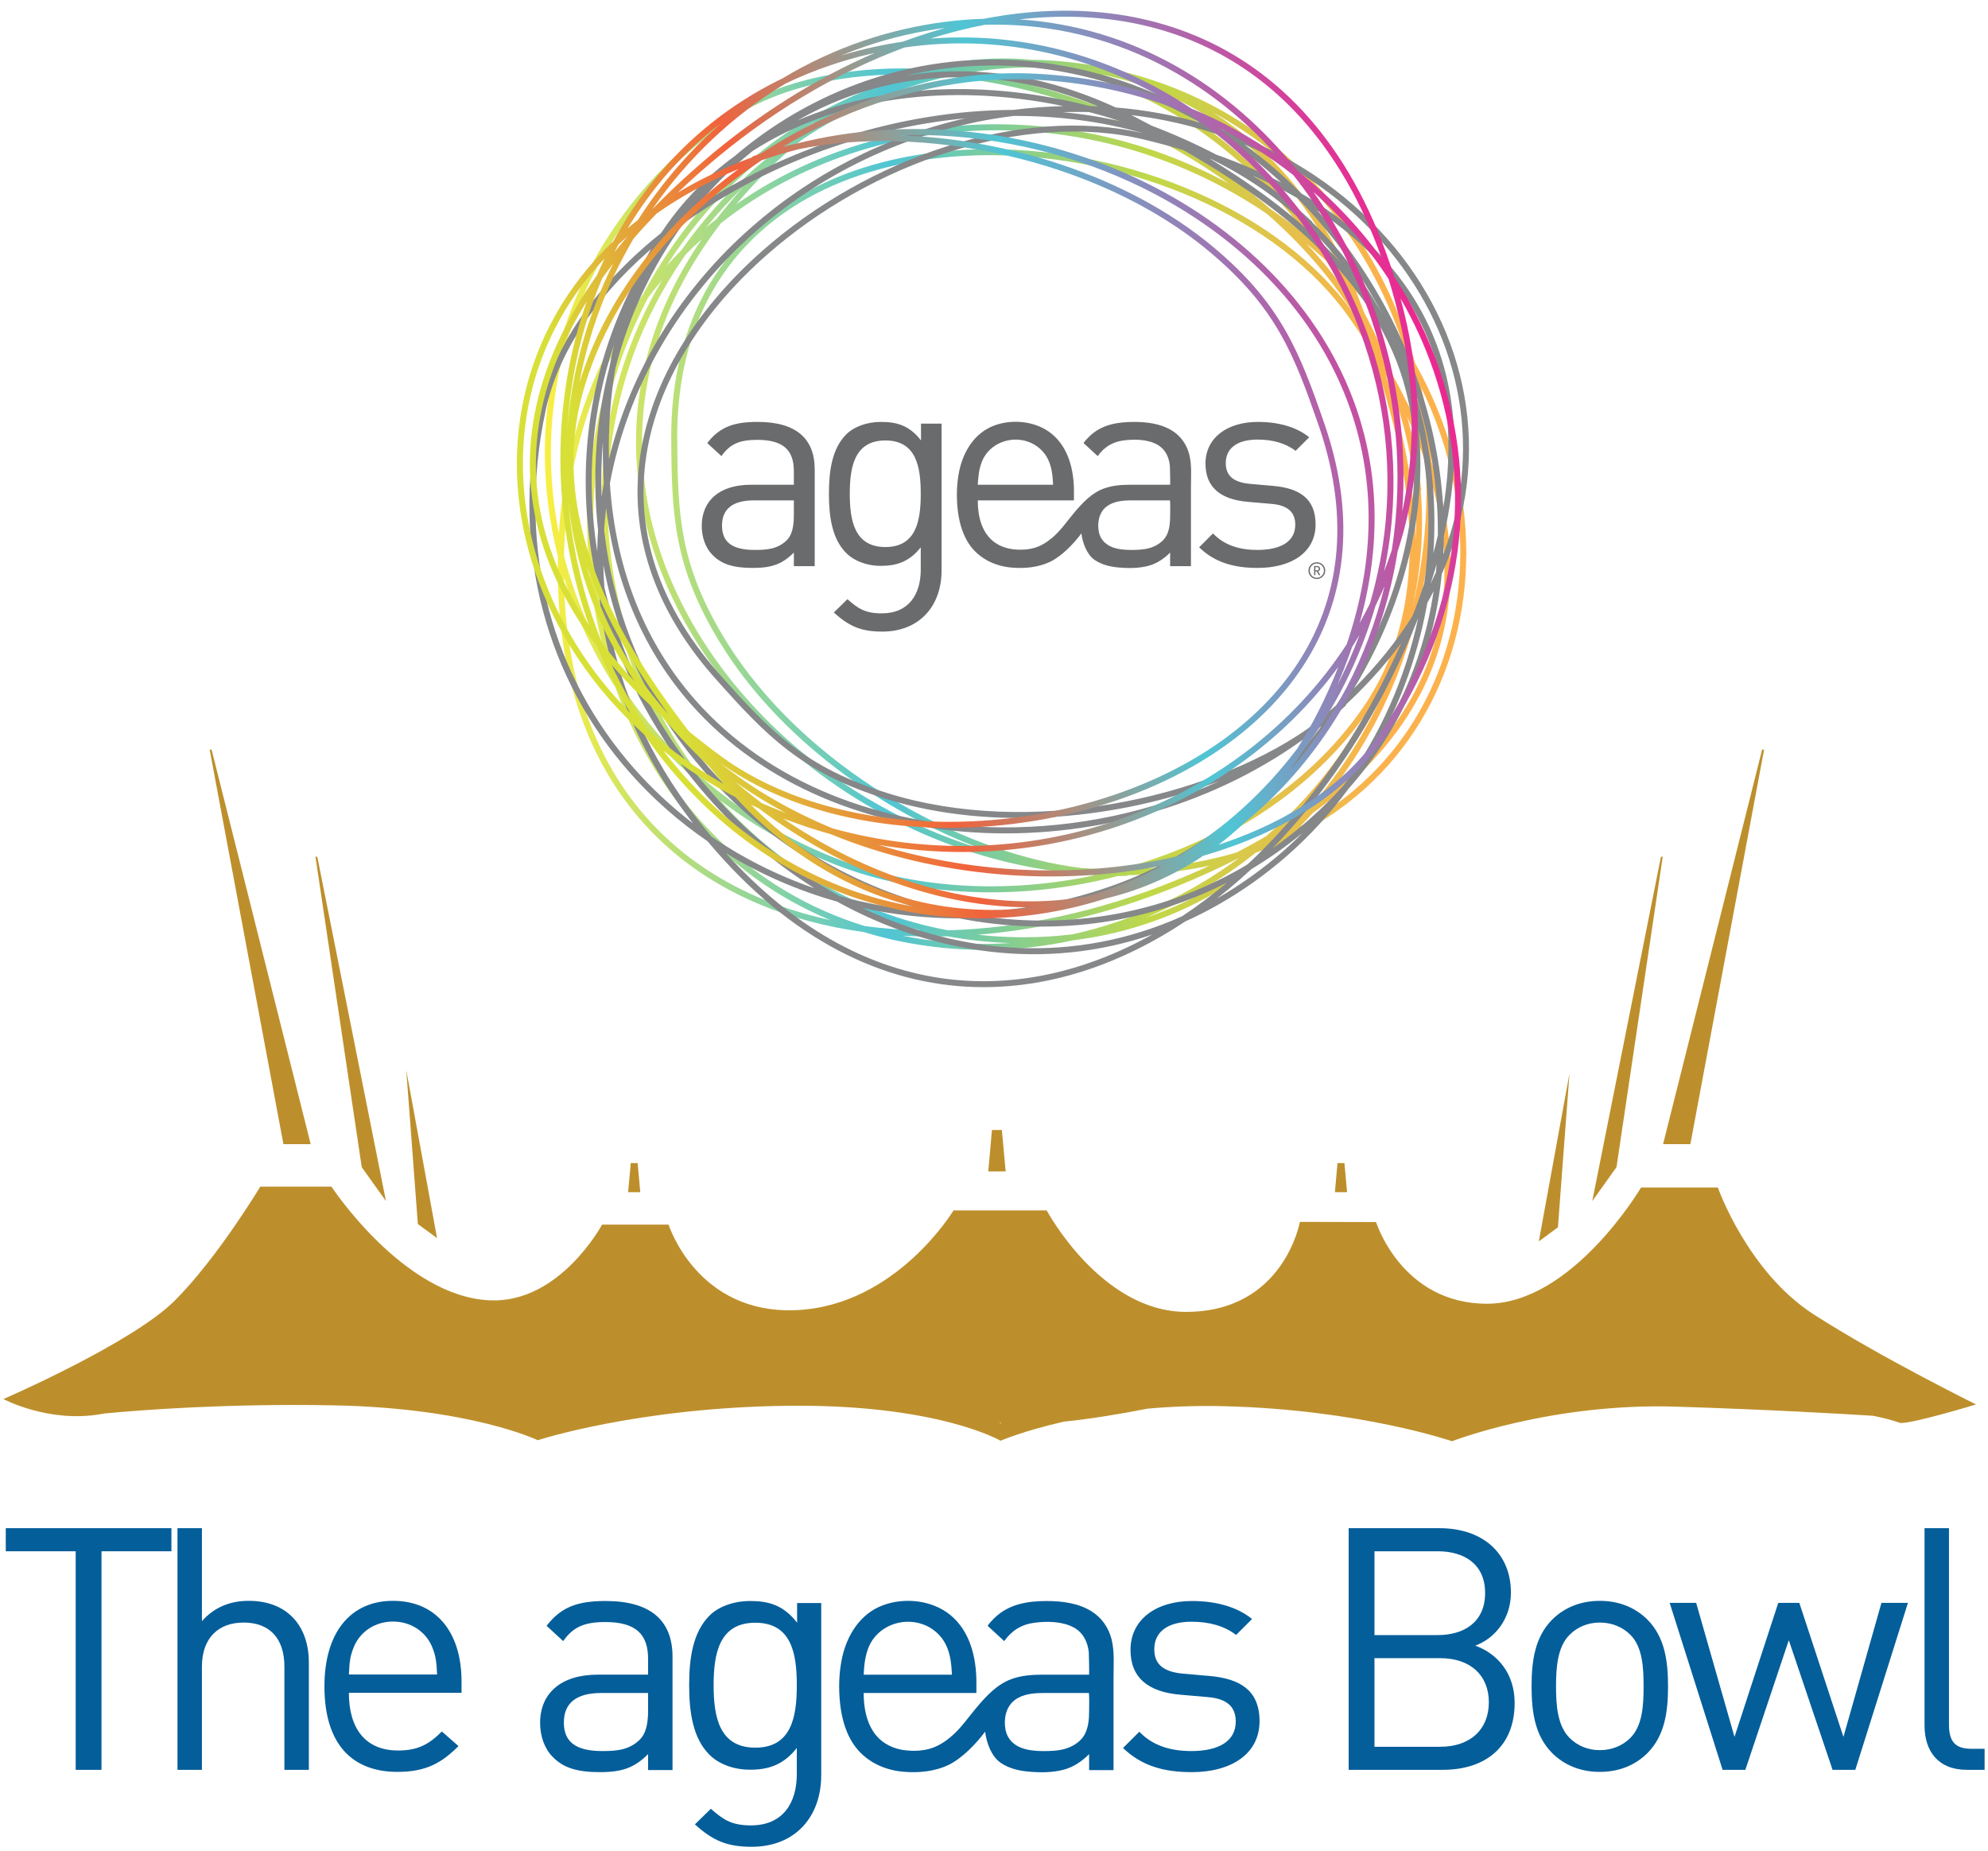 <svg height="305.129" viewBox="0 0 116.325 108.249" width="327.731" xmlns="http://www.w3.org/2000/svg" xmlns:xlink="http://www.w3.org/1999/xlink"><clipPath id="a"><path d="m471.357 69.345h92.74v85.959h-92.74z"/></clipPath><linearGradient id="b" gradientTransform="matrix(43.132 0 0 -43.132 496.702 132.201)" gradientUnits="userSpaceOnUse" spreadMethod="pad" x1="0" x2="1" y1="0" y2="0"><stop offset="0" stop-color="#f8ee40"/><stop offset=".373" stop-color="#50c5d4"/><stop offset=".657" stop-color="#c0d848"/><stop offset=".911" stop-color="#fcb24c"/><stop offset="1" stop-color="#fcb24c"/></linearGradient><clipPath id="c"><path d="m471.357 69.345h92.74v85.959h-92.74z"/></clipPath><linearGradient id="d" gradientTransform="matrix(-40.848 -13.85 -13.85 40.848 537.817 140.749)" gradientUnits="userSpaceOnUse" spreadMethod="pad" x1="0" x2="1" y1="0" y2="0"><stop offset="0" stop-color="#ed2790"/><stop offset=".373" stop-color="#50c5d4"/><stop offset=".657" stop-color="#f1623b"/><stop offset=".911" stop-color="#d8e037"/><stop offset="1" stop-color="#d8e037"/></linearGradient><clipPath id="e"><path d="m471.357 69.345h92.74v85.959h-92.74z"/></clipPath><g transform="matrix(1.25 0 0 -1.25 -588.996 194.73)"><g fill="#bd8f2c"><path d="m0 0-4.641 18.477-.088-.01 3.452-18.467z" transform="translate(485.741 102.239)"/><path d="m0 0 4.637 18.477.09-.01-3.45-18.467z" transform="translate(549.047 102.239)"/><path d="m0 0 1.433 7.843.003.019-.541-7.202z" transform="translate(543.23 97.688)"/><path d="m0 0-3.212 16.109-.089.022 2.167-14.543z" transform="translate(489.264 99.575)"/><path d="m0 0 3.213 16.109.087.022-2.166-14.543z" transform="translate(545.732 99.575)"/><path d="m0 0-1.437 7.846-.003.017.542-7.206z" transform="translate(491.655 97.842)"/><path d="m0 0-.172-1.939h.814l-.178 1.939z" transform="translate(517.631 102.902)"/><path d="m0 0-.125-1.361h.57l-.123 1.361z" transform="translate(500.724 101.353)"/><path d="m0 0-.121-1.361h.569l-.123 1.361z" transform="translate(533.806 101.353)"/></g><g clip-path="url(#a)"><path d="m0 0c.035-.004.068-.007.101-.011h.007c-.029-.014-.046-.022-.046-.022s-.021.012-.062.033m38.134 5.066c-3.11 1.999-4.495 5.946-4.495 5.946h-3.595s-3.209-5.441-7.21-5.441-5.195 3.823-5.195 3.823l-3.566.009s-.746-4.213-5.328-4.213c-3.982 0-6.523 4.749-6.523 4.749h-4.364s-2.669-4.444-7.337-4.667c-4.666-.219-5.999 4.002-5.999 4.002h-3.114s-1.986-3.703-5.27-3.543c-4.027.187-7.397 5.321-7.397 5.321h-3.333s-2.002-3.335-4.001-5.334c-2-2.001-8.022-4.609-8.022-4.609s2.133-1.144 4.595-.699c.051.009.101.018.153.025 1.617.154 5.677.472 10.659.38 6.484-.118 9.606-1.634 9.606-1.634s4.675 1.533 11.705 1.612c7.024.083 9.959-1.636 9.959-1.636s1.071.463 2.964.894c1.294.132 2.682.366 3.911.608 1.097.097 2.303.148 3.604.115 6.37-.163 10.656-1.64 10.656-1.64.003 0 4.623 1.802 10.481 1.619 4.315-.136 7.728-.333 9.226-.428.489-.096.919-.21 1.274-.336.581-.037 3.547.868 3.547.868s-4.476 2.206-7.591 4.209" fill="#bd8f2c" transform="translate(517.972 89.198)"/></g><path d="m514.479 152.578c-.348.016-.69.024-1.031.025-3.359-.001-6.429-.796-8.688-2.479-5.54-4.128-8.059-9.842-8.057-15.516 0-1.631.208-3.261.611-4.849-.005-.212-.007-.423-.007-.631-.001-5.913 1.999-10.217 5.198-13.031 2.462-2.168 5.628-3.451 9.123-3.926 1.135-.349 2.341-.596 3.617-.73.682-.072 1.359-.106 2.031-.106 1.423 0 2.818.156 4.17.452 3.912.485 7.276 2.196 9.941 4.671 5.566 2.567 8.454 7.828 8.447 13.475 0 2.961-.789 6.028-2.395 8.872-.182.654-.397 1.3-.645 1.938-3.128 8.058-10.149 12.156-17.349 12.265-.43.04-.862.059-1.297.06-1.218 0-2.445-.158-3.669-.49m16.191-6.558c-4.043 3.528-9.262 5.724-14.192 6.377.99.166 1.983.253 2.97.253.265-.001.53-.007.793-.02 4.664-.7 9.055-3.698 12.31-8.025-.611.509-1.24.981-1.881 1.415m-33.687-11.412c.001 5.591 2.474 11.213 7.944 15.29 2.193 1.637 5.204 2.424 8.518 2.424h.001.002c.062 0 .123-.001.186-.001-.497-.168-.991-.364-1.485-.591-3.913-1.479-7.48-4.239-10.025-8.281-.297-.47-.575-.95-.832-1.438-2.201-2.946-3.637-6.658-3.924-11.055-.003-.043-.006-.086-.008-.128-.249 1.246-.377 2.512-.377 3.78m36.498 9.179c-2.796 4.101-6.575 7.183-10.721 8.531 4.478-.914 8.531-3.746 11.005-8.799-.094.089-.188.18-.284.268m-24.772 5.456c2.127 1.444 4.466 2.449 6.855 2.976 4.445-.423 9.208-2.151 13.16-5.012-3.456 1.88-7.209 2.781-10.878 2.781-4.401.002-8.685-1.296-12.191-3.753.991 1.171 2.013 2.17 3.054 3.008m25.636-6.304c-1.525 3.445-3.754 5.951-6.36 7.592 3.665-1.971 6.75-5.266 8.546-9.89.108-.277.21-.556.305-.837-.704 1.092-1.534 2.144-2.491 3.135m-24.964 7.17c-.281-.202-.561-.416-.84-.638-2.062-1.401-3.926-3.208-5.452-5.386-.237-.238-.47-.482-.696-.733 1.87 2.948 4.289 5.2 6.988 6.757m-1.299-28.953c-4.132 3.687-6.832 8.69-6.832 13.957 0 3.391 1.115 6.894 3.695 10.245 3.604 2.841 8.18 4.347 12.901 4.349 4.308 0 8.732-1.256 12.644-3.903 1.543-1.347 2.913-2.889 4.024-4.613-3.443 4.786-10.423 7.628-16.982 7.63-3.865 0-7.589-.989-10.356-3.176-2.767-2.185-4.562-5.573-4.559-10.312 0-.046 0-.093.001-.139.023-3.484.112-5.926 2.279-9.468 2.748-4.489 7.595-7.938 12.288-9.679-3.381 1.016-6.521 2.804-9.103 5.109m13.738-5.987c-5.691.678-13.077 4.792-16.683 10.703-2.133 3.497-2.212 5.836-2.239 9.325 0 .045-.001.09-.001.136.002 4.67 1.754 7.956 4.454 10.092 2.7 2.136 6.363 3.115 10.181 3.115 6.535.004 13.509-2.875 16.84-7.632.372-.531.72-1.057 1.044-1.578.997-2.931 1.769-6.062 1.768-9.084 0-2.675-.601-5.258-2.176-7.556-2.576-3.76-6.796-6.361-11.398-7.585-.049 0-.099 0-.148 0-.549 0-1.096.022-1.642.064m-15.845 31.86c-.327-.362-.65-.743-.97-1.141-.089-.111-.176-.222-.263-.334-.17-.134-.338-.271-.503-.411.546.67 1.126 1.3 1.736 1.886m4.611-31.508c-2.518.949-4.73 2.299-6.599 3.934-2.779 3.626-4.349 8.193-4.349 12.847 0 3.363.82 6.77 2.594 9.901.335.59.693 1.158 1.074 1.703.243.242.491.476.746.702-2.14-3.115-3.083-6.353-3.082-9.495.008-10.223 9.942-19.374 20.854-20.224.211-.026.421-.045.627-.061-1.609-.343-3.251-.518-4.875-.518-2.432 0-4.821.394-6.99 1.211m21.757 28.891c.236-.196.468-.398.699-.604.077-.069.151-.137.227-.208.296-.435.582-.883.856-1.342-.547.756-1.144 1.475-1.782 2.154m-32.087-20.657c-.852 2.386-1.289 4.959-1.291 7.56 0 3.608.84 7.266 2.566 10.548.214.285.437.565.665.836-.07-.118-.139-.238-.207-.358-1.801-3.175-2.632-6.63-2.632-10.039-.001-4.235 1.283-8.399 3.586-11.868-1.019 1.025-1.917 2.14-2.687 3.321m36.168 14.419c-.404 1.042-.866 2.051-1.378 3.018-.109.29-.22.577-.331.86-.017.045-.035.09-.053.135.991-1.104 1.829-2.276 2.516-3.489.322-1.154.544-2.33.669-3.514-.385.979-.859 1.976-1.423 2.99m-38.828-8.382c.009.375.027.757.052 1.145.237 3.611 1.257 6.751 2.84 9.377-1.211-2.868-1.803-5.951-1.803-8.999-.001-2.221.314-4.424.933-6.512-.899 1.579-1.578 3.259-2.022 4.989m38.475 8.437c.012-.021.026-.046.038-.067.36-.866.66-1.767.888-2.703.331-1.372.487-2.742.487-4.095 0-.284-.008-.567-.021-.849-.038 2.574-.611 5.205-1.392 7.714m-3.433-20.497c4.27 3.089 6.46 6.947 6.458 11.372 0 1.624-.294 3.321-.884 5.082-.071 1.161-.229 2.321-.483 3.466 1.223-2.51 1.826-5.156 1.826-7.719-.006-5.282-2.551-10.204-7.512-12.837.202.207.401.42.595.636m4.753 17.255c-.091.436-.2.871-.323 1.306.337-.731.626-1.452.866-2.161.026-.438.038-.875.038-1.314 0-1.877-.234-3.749-.681-5.557.309 1.335.473 2.709.473 4.103 0 .487-.019.976-.06 1.466l.023.002h-.001c-.072.737-.185 1.455-.335 2.155m.861-2.169c0 .093 0 .186-.002.277.378-1.377.566-2.709.566-3.991-.001-3.963-1.79-7.467-5.338-10.372 3.064 3.897 4.774 8.965 4.774 14.086m-40.661-4.04c.555-1.8 1.365-3.535 2.41-5.147 1.728-4.801 5.129-8.86 10.062-10.899-7.053 1.523-12.337 6.632-12.472 16.046m38.684-4.644c-.849-2.089-2.001-4.033-3.423-5.725-.132-.158-.266-.314-.403-.467-.233-.168-.472-.333-.719-.497 1.936 1.922 3.496 4.202 4.545 6.689m-24.602-11.683c-5.265 1.628-8.973 5.462-10.974 10.171.89-1.21 1.92-2.34 3.082-3.358 2.576-3.352 6.172-5.91 10.514-7.018-.891.021-1.766.088-2.622.205m23.359 9.785c-.954-1.703-2.16-3.272-3.564-4.655-.321-.317-.655-.625-.998-.922-.448-.263-.915-.52-1.401-.769-1.317-.389-2.755-.646-4.315-.745 4.117 1.302 7.847 3.714 10.278 7.091m-30.127-3.894c1.643-1.255 3.511-2.303 5.582-3.084 2.204-.83 4.626-1.229 7.089-1.229 1.983.001 3.995.258 5.941.762.154 0 .307.004.458.012v.028c.224.005.449.013.676.027 1.115.064 2.173.207 3.17.422-.55-.255-1.119-.502-1.71-.74-3.486-1.408-7.099-2.19-10.533-2.289-4.321.802-7.965 3.035-10.673 6.091m26.611-1.374c-.096-.092-.19-.183-.287-.272-.176-.081-.355-.159-.536-.234.28.165.555.335.823.506m-1.529-1.078c.198.071.392.143.584.22-1.68-1.427-3.614-2.553-5.77-3.276 1.873.768 3.619 1.805 5.186 3.056m-11.601-3.95c-.479.017-.953.054-1.42.106 3.05.243 6.199 1.001 9.25 2.234 1.05.423 2.035.873 2.959 1.347.004.001.008.002.013.003-2.294-1.697-4.941-2.941-7.782-3.566-.738-.091-1.499-.138-2.276-.138-.246 0-.493.004-.744.014m-3.113-.219c-.622.064-1.226.157-1.815.276.455-.025.916-.038 1.38-.038.239 0 .48.004.722.01.909-.167 1.85-.273 2.817-.31.043-.001.086-.002.129-.004-.407-.026-.818-.04-1.23-.04-.663 0-1.33.035-2.003.106" fill="url(#b)"/><g clip-path="url(#c)"><path d="m0 0c1.01 4.16 3.371 7.964 6.677 10.868 2.756 2.423 6.169 4.224 10.006 5.094-4.857-.46-9.575-2.307-13.193-4.926-1.445-1.972-2.539-4.27-3.184-6.76-.228-1.317-.335-2.742-.306-4.276m-.342-1.755c.032.214.067.428.106.641-.009.141-.017.283-.023.425-.023.51-.031 1.008-.025 1.496-.07-.843-.091-1.698-.058-2.562m21.617 18.289c-5.302 1.102-10.578.454-14.543-2.099-.206-.166-.409-.335-.607-.509-.742-.653-1.433-1.373-2.065-2.152 4.133 2.766 9.503 4.562 14.868 4.583.769.097 1.552.157 2.347.177m1.629-.013c-5.195 2.16-10.108 1.613-14.075-.658 4.005 1.725 8.877 1.905 13.685.672.131-.003.261-.008.39-.014m-23.45-20.839c.004.337.017.674.039 1.009-.293 2.643-.085 5.231.539 7.645.061.352.131.697.209 1.034-1-2.952-1.33-6.24-.787-9.688m24.553 20.129c-.508.164-1.019.312-1.53.444-.102.002-.204.004-.307.005-.309.004-.618.001-.923-.008.927-.088 1.849-.234 2.76-.441m3.657-.051c-.258.147-.517.29-.782.427-4.402 2.286-8.895 2.723-12.949 1.784 3.04.488 6.369.078 9.79-1.501 1.374-.113 2.691-.355 3.941-.71m3.809-2.802c-.876.805-1.819 1.542-2.823 2.196-1.316.457-2.719.785-4.193.959.044-.021.087-.044.129-.066.27-.14.543-.282.816-.427 1.024-.389 2.037-.841 3.028-1.357 1.093-.39 2.107-.825 3.043-1.305m-34.438-10.687c-1.416-6.675.438-12.529 4.129-16.728.838-.952 1.769-1.82 2.779-2.591-.026.034-.052.068-.078.101-2.688 3.492-4.06 7.229-4.352 10.894-.129.537-.238 1.081-.327 1.629-.756 4.715.101 9.144 2.063 12.839.221.496.462.97.725 1.424-.048-.041-.094-.081-.141-.122 0 0-.001 0-.001-.001-2.489-2.189-4.231-4.768-4.797-7.445m37.233 6.927c-.177.22-.357.437-.546.65-.892 1.016-1.915 1.942-3.069 2.754-.79.552-1.608 1.032-2.451 1.443-.024.009-.049.018-.073.026 2.243-1.368 4.411-2.966 6.139-4.873m-.334.835c.919-1.047 1.704-2.187 2.353-3.393-.857 1.653-1.918 3.212-3.158 4.624-.29.327-.587.649-.896.96-.648.374-1.342.725-2.079 1.051.383-.244.751-.5 1.107-.767.574-.426 1.133-.892 1.674-1.398l-.015-.015c.355-.342.692-.696 1.014-1.062m-24.317-30.115c-1.844 1.159-3.534 2.607-5.001 4.275-2.011 2.289-3.603 4.994-4.586 7.949.544-3.017 1.851-6.049 4.058-8.917.237-.309.476-.607.717-.896 1.476-1.005 3.095-1.818 4.812-2.411m5.382-1.084c-4.02 1.083-7.733 3.363-10.529 6.544-2.251 2.559-3.908 5.704-4.652 9.277-.028.135-.055.271-.081.405.008-.354.025-.711.053-1.067.871-3.603 2.655-6.906 5.037-9.614 1.719-1.953 3.746-3.598 5.961-4.826 1.359-.38 2.77-.624 4.211-.719m18.34 32.615c3.381-3.847 5.445-8.782 5.716-13.733.747 4.525-.223 8.339-2.84 11.315-.846.962-1.866 1.839-3.06 2.624.063-.069.123-.137.184-.206m5.254-15.853c.076.285.147.568.211.848.001.205 0 .411-.005.616-.05 2.211-.468 4.431-1.211 6.561.856-2.561 1.189-5.304 1.005-8.025m.464-.056c1.988 5.254.65 10.63-2.835 14.601-1.691 1.924-3.892 3.514-6.466 4.592.945-.693 1.831-1.458 2.651-2.285 1.605-.932 2.947-2.012 4.02-3.232 2.922-3.323 3.825-7.665 2.657-12.806-.002-.29-.012-.58-.027-.87m-.595-1.368c.087.177.17.353.25.53.012.131.024.262.035.393-.088-.304-.183-.612-.285-.923m-34.427-5.433c3.478-3.956 8.809-5.931 14.347-5.972 3.461-.025 7 .706 10.21 2.175-4.675-1.791-10.592-2.401-15.62-.844-3.966 1.227-5.645 3.004-7.962 5.605-.032.034-.063.069-.093.103-3.131 3.558-4.02 7.288-3.386 10.756.635 3.469 2.778 6.671 5.681 9.223 4.927 4.328 12.046 6.804 17.793 5.482-1.973.561-4.021.815-6.07.807-4.684-.594-8.837-2.573-12.073-5.417-3.543-3.118-5.984-7.272-6.816-11.784.275-4.221 1.751-7.588 3.989-10.134m30.836.523c1.106 1.104 2.018 2.246 2.75 3.41.2.507.38 1.008.544 1.502.062.449.109.899.141 1.35.141 1.966.009 3.941-.397 5.851.404-4.142-.805-8.417-3.038-12.113m-.943-.883c.037.032.073.065.111.098 2.648 3.957 4.1 8.697 3.552 13.222-.333 2.765-1.589 5.103-3.355 7.112-1.995 2.27-4.641 4.113-7.325 5.655-.588.177-1.197.342-1.827.495-5.642 1.374-12.78-1.07-17.686-5.387-2.869-2.521-4.972-5.675-5.59-9.062-.617-3.388.238-7.012 3.319-10.52.03-.034.06-.068.091-.102 2.324-2.602 3.928-4.308 7.838-5.525 6.612-2.059 14.875-.271 19.597 2.979.437.328.863.672 1.275 1.035m-9.944-8.189c2.168.819 4.222 2.099 6.049 3.705 1.219 1.072 2.337 2.288 3.319 3.608-.166-.124-.337-.248-.511-.369-8.756-6.566-22.26-6.252-29.017 1.42-2.075 2.359-3.504 5.414-3.954 9.166-.041-.339-.073-.678-.096-1.021.074-.659.18-1.323.318-1.987.735-3.524 2.368-6.624 4.588-9.149 3.074-3.494 7.269-5.887 11.75-6.775 2.483.005 5.036.452 7.554 1.402m12.449 7.367c1.142 1.967 1.851 4.089 2.171 6.27-.094-.183-.192-.367-.294-.55-.35-1.974-.977-3.907-1.877-5.72m-11.001-9.807c-5.05-1.726-10.285-.924-14.753 1.542-1.849.52-3.603 1.288-5.209 2.273 6.318-6.981 13.659-7.328 19.962-3.815m4.46 3.279c2.514 2.342 4.71 5.316 6.399 8.675.285.57.55 1.131.795 1.684-.607-.819-1.306-1.625-2.102-2.41-.162-.158-.324-.314-.49-.467l.019-.02c-.109-.105-.221-.209-.335-.312-1.131-1.663-2.471-3.185-3.96-4.494-1.85-1.626-3.931-2.925-6.135-3.758-2.071-.782-4.166-1.227-6.229-1.369 4.051-.507 8.263.222 12.038 2.471m-.961-.849c-3.992-2.035-8.382-2.489-12.529-1.673-1.546-.001-3.065.166-4.534.488 4.614-2.216 9.93-2.646 14.959-.392.72.476 1.421 1.003 2.104 1.577m3.275 2.471c.194.157.384.318.568.48.584.514 1.124 1.051 1.618 1.607 1.721 2.344 2.887 5.027 3.489 7.816-.003-.003-.004-.007-.007-.011-.38-.965-.824-1.954-1.332-2.965-1.479-2.941-3.344-5.589-5.472-7.786.384.269.764.556 1.136.859m-2.193-2.22c.552.391 1.076.805 1.573 1.242.31.273.609.554.898.843-.033-.028-.067-.055-.101-.082-.75-.611-1.524-1.152-2.318-1.627-.178-.165-.357-.327-.536-.485-.348-.306-.702-.601-1.062-.883.52.299 1.037.63 1.546.992m.164-.23c-1.047-.742-2.116-1.351-3.199-1.839-2.938-1.951-6.162-3.076-9.444-3.075-4.261 0-8.604 1.911-12.508 6.353-.137.157-.274.317-.411.479-1.351.926-2.584 2.012-3.662 3.239-3.747 4.26-5.628 10.214-4.193 16.971.585 2.756 2.366 5.381 4.888 7.599.256.225.519.445.79.661.7 1.058 1.518 1.988 2.433 2.793.326.286.664.556 1.013.81 5.479 4.672 13.457 6.231 21.128 2.244.607-.315 1.195-.658 1.764-1.028 3.083-1.077 5.702-2.858 7.658-5.082 3.732-4.237 5.037-10.095 2.553-15.698-.368-3.619-1.765-7.123-4.382-10.072-.82-1.114-1.766-2.154-2.833-3.094-.504-.443-1.036-.864-1.595-1.261" fill="#858789" transform="translate(499.7 134.304)"/></g><path d="m520.913 155.304c-1.204-.01-2.43-.139-3.662-.378-1.187-.035-2.409-.187-3.66-.47-.668-.15-1.321-.336-1.957-.551-1.347-.458-2.62-1.054-3.805-1.768-3.548-1.716-6.185-4.416-7.915-7.617-4.446-4.216-5.492-10.127-3.674-15.473.951-2.804 2.685-5.455 5.118-7.633.383-.56.794-1.104 1.233-1.628 5.552-6.626 13.516-8.253 20.369-6.044.421.1.836.22 1.248.358 1.154.392 2.265.936 3.319 1.644.332.095.661.198.983.307 3.18 1.079 5.834 2.817 7.433 5.138 3.92 5.688 4.471 11.907 2.648 17.28-.524 1.545-1.245 3.022-2.137 4.396-.064.203-.129.403-.196.6-1.897 5.601-5.173 9.035-9.106 10.672-1.862.775-3.866 1.15-5.939 1.167zm11.027-7.499c-3.176 3.993-7.7 6.746-13.027 7.091 7.169.823 13.814-2.318 16.965-11.19-1.104 1.525-2.429 2.909-3.938 4.099m-14.642 6.841c5.508.148 10.252-2.291 13.66-6.109-1.232.86-2.57 1.599-3.999 2.191-3.515 2.348-7.743 3.615-12.209 3.27.85.266 1.701.483 2.548.648m-5.574-1.007c.626.212 1.27.394 1.929.543.611.138 1.214.244 1.808.321-.439-.122-.879-.258-1.318-.407-.227-.076-.454-.157-.68-.241-.916-.134-1.84-.337-2.767-.612-.042-.012-.084-.024-.124-.037.377.157.761.3 1.152.433m-7.429-5.608c2.85 2.453 6.02 4.355 9.241 5.551 4.349.628 8.517-.317 12.063-2.342-1.958.66-4.064 1.054-6.277 1.128-2.354.079-4.775-.321-7.108-1.111-1.878-.638-3.699-1.529-5.382-2.629-.146-.051-.289-.104-.429-.16l.01-.025c-.212-.077-.423-.159-.632-.244-1.038-.417-1.992-.893-2.867-1.417.439.417.899.834 1.381 1.249m3.661 3.856c.671.324 1.375.613 2.112.862.232.079.469.155.708.226.46.137.921.255 1.379.356-2.809-1.21-5.549-2.939-8.043-5.088-.857-.737-1.647-1.478-2.369-2.223-.004-.004-.006-.006-.011-.009 1.626 2.344 3.734 4.373 6.224 5.876m4.348-.897c2.304.781 4.693 1.175 7.009 1.097 2.69-.089 5.219-.658 7.513-1.607 3.796-2.542 6.75-6.361 8.244-10.77 1.08-3.185 1.397-6.673.722-10.209-.127-.667-.285-1.319-.469-1.957-.154-.307-.314-.609-.482-.906 1.026 3.638.879 7.008-.129 9.982-3.291 9.68-15.638 15.156-26.243 12.459-.209-.044-.414-.092-.615-.144 1.415.84 2.912 1.534 4.45 2.055m-7.315-.921c-1.528-1.329-2.848-2.872-3.93-4.561-.166-.129-.327-.261-.483-.395 1.133 1.891 2.602 3.579 4.413 4.956m31.078-20.621c.686 3.585.364 7.125-.731 10.353-1.359 4.011-3.911 7.542-7.207 10.087 1.294-.642 2.502-1.41 3.612-2.282 1.573-1.985 2.812-4.282 3.65-6.745 1.157-3.417 1.537-7.151.955-10.813-.11-.339-.23-.674-.361-1.005.03.134.056.27.082.405m-20.438-12.399c2.637 0 5.322.433 7.798 1.271 3.661 1.241 6.871 3.374 8.788 6.334 1.919 2.958 2.531 6.741 1.007 11.23-.014.044-.03.087-.045.131-1.141 3.292-2.01 5.577-5.198 8.235-4.045 3.368-9.743 5.078-14.747 5.221 3.529.123 7.076-.561 10.263-1.915 5.096-2.165 9.26-6.036 10.951-11.025 1.089-3.211 1.157-6.887-.21-10.889-2.502-3.847-6.351-6.743-10.82-8.26-4.08-1.385-8.674-1.615-13.229-.364-1.894.779-3.687 1.8-5.293 3.077 2.883-2.061 6.752-3.046 10.729-3.046zm-10.69 3.359c-.523.383-1.022.77-1.496 1.159-1.886 2.455-3.622 5.173-4.591 8.035-.859 2.533-1.12 5.174-.365 7.855 1.232 4.387 4.393 8.207 8.359 10.842.047.017.093.033.139.049.52.176 1.046.33 1.576.465 5.607 1.186 13.924-.337 19.237-4.779 3.143-2.626 3.968-4.816 5.114-8.111.016-.044.029-.087.045-.129 1.496-4.424.894-8.098-.977-10.988-1.872-2.89-5.026-4.994-8.643-6.219-2.445-.831-5.098-1.257-7.704-1.257-3.988 0-7.862.999-10.694 3.078m-4.741 23.024c.204.404.42.802.649 1.193.341.394.701.786 1.08 1.178 1.123.793 2.403 1.496 3.848 2.092-3.481-2.555-6.239-6.038-7.458-10.017.359 1.92.996 3.794 1.881 5.554m35.459-2.481c-.713 2.104-1.719 4.089-2.976 5.868 1.358-1.206 2.541-2.579 3.517-4.075.111-.359.217-.726.318-1.102.935-3.496.978-6.798.32-9.792.228 3.106-.202 6.214-1.179 9.101m-35.516 3.396c.14.133.285.264.433.393-.213-.247-.42-.495-.617-.743.06.117.121.234.184.35m-3.633-15.21c-1.693 5.005-.862 10.483 2.991 14.57-.126-.261-.246-.526-.36-.793-3.052-4.298-3.887-8.654-2.466-12.844.522-1.539 1.346-3.051 2.471-4.529.439-1.077.962-2.125 1.57-3.128-1.965 1.985-3.385 4.297-4.206 6.724m2.646 13.067c.074.191.152.382.232.571.166.233.34.467.521.701-1.216-2.441-1.962-5.101-2.157-7.794.133 2.251.6 4.461 1.404 6.522m30.304-24.91c3.233 2.658 5.724 6.417 6.838 11.062.128.54.237 1.084.324 1.629 1.139 3.496 1.308 7.473.168 11.73-.012.041-.023.082-.033.123.635-1.1 1.163-2.259 1.57-3.459 1.794-5.295 1.257-11.412-2.614-17.031-1.553-2.254-4.15-3.966-7.289-5.03-.001-.001-.002-.001-.002-.002-.059-.02-.117-.039-.177-.058.416.317.821.664 1.215 1.036m-32.519 12.866c-1.271 3.753-.702 7.645 1.726 11.536-1.652-4.675-1.643-10.024.002-14.873.028-.088.058-.175.09-.262-.801 1.183-1.406 2.386-1.818 3.599m2.45-4.479c-.164.406-.317.817-.457 1.232-.603 1.778-.984 3.626-1.139 5.482.135-1.364.421-2.719.868-4.038.157-.461.332-.917.528-1.369l-.019-.009c.305-.675.641-1.319 1.009-1.933.226-.384.467-.762.725-1.134-.554.585-1.059 1.175-1.515 1.769m3.022-3.231c-.619.704-1.191 1.462-1.708 2.275-.753 1.192-1.342 2.441-1.775 3.723-.092.267-.176.538-.253.809.862-2.425 2.249-4.733 3.794-6.858-.019.017-.039.035-.058.051m29.739-1.858c1.503 1.99 2.69 4.299 3.436 6.852.147.301.288.607.422.917-.823-3.392-2.392-6.301-4.447-8.643.2.281.397.573.589.874m2.2 4.529c.047.133.096.267.142.4.116.182.231.366.343.551-.302-.81-.648-1.592-1.037-2.343.193.449.376.912.552 1.392m-32.779-3.521c-.675.989-1.263 2.031-1.761 3.111.678-.802 1.448-1.594 2.307-2.373.718-.858 1.478-1.665 2.275-2.416.197-.239.393-.476.589-.709.03-.037.062-.074.094-.111-1.294.729-2.464 1.57-3.504 2.498m21.935-4.485c4.168 1.41 7.808 4.016 10.339 7.468-.563-1.427-1.209-2.701-1.925-3.83-1.552-2.049-3.445-3.753-5.537-5.018-4.346-1.027-9.411-.919-14.073.521 1.315-.228 2.625-.338 3.919-.338 2.522 0 4.98.418 7.277 1.197m-20.699 2.851c-.191.228-.377.46-.557.695 1.017-.808 2.141-1.537 3.366-2.17 2.551-2.771 5.467-4.429 8.462-5.146-4.104.69-8.085 2.819-11.271 6.621m4.322-1.877c-.093.041-.187.081-.28.122-.422.319-.837.651-1.242.998.76-.541 1.556-1.029 2.378-1.468-.285.11-.57.226-.856.348m-.777.041c.117-.055.235-.109.354-.163 3.966-2.986 8.534-4.69 12.893-4.637-.649-.082-1.302-.124-1.956-.124-3.92 0-7.893 1.504-11.291 4.924m1.498-.638c.743-.287 1.488-.532 2.236-.739 4.961-2.041 10.61-2.446 15.489-1.48-.884-.476-1.798-.876-2.734-1.193-.251-.085-.502-.163-.756-.237-.88-.159-1.775-.235-2.681-.235-3.877 0-7.929 1.408-11.554 3.884" fill="url(#d)"/><g clip-path="url(#e)"><path d="m0 0c-1.451 0-1.667 1.247-1.667 2.494 0 1.249.216 2.496 1.667 2.496 1.452 0 1.655-1.247 1.655-2.496 0-1.247-.203-2.494-1.655-2.494m1.667 4.99c-.542.704-1.137.868-1.871.868-.677 0-1.275-.231-1.627-.582-.664-.666-.813-1.696-.813-2.782 0-1.084.149-2.115.813-2.778.352-.353.935-.597 1.614-.597.72 0 1.329.177 1.872.868v-1.045c0-1.139-.543-2.047-1.831-2.047-.773 0-1.112.231-1.601.664l-.637-.624c.704-.636 1.261-.894 2.264-.894 1.75 0 2.78 1.206 2.78 2.86v6.876h-.963zm-5.952-3.526c0-.557-.109-.935-.339-1.153-.42-.406-.921-.447-1.492-.447-1.058 0-1.532.366-1.532 1.14 0 .771.489 1.18 1.491 1.18h1.872zm-1.694 4.394c-1.086 0-1.763-.217-2.36-.99l.664-.611c.394.557.829.761 1.682.761 1.22 0 1.708-.489 1.708-1.466v-.636h-2.007c-1.491 0-2.305-.759-2.305-1.927 0-.528.176-1.03.501-1.356.421-.434.964-.611 1.886-.611.896 0 1.382.177 1.925.72v-.637h.976v4.529c0 1.451-.881 2.224-2.67 2.224m24.149-2.997-1.072.094c-.84.069-1.165.407-1.165.977 0 .678.514 1.099 1.49 1.099.693 0 1.303-.163 1.778-.528l.637.636c-.598.488-1.451.719-2.4.719-1.424 0-2.455-.732-2.455-1.953 0-1.098.692-1.681 1.994-1.79l1.098-.095c.773-.067 1.111-.393 1.111-.977 0-.786-.677-1.179-1.775-1.179-.827 0-1.547.217-2.075.773l-.651-.65c.732-.706 1.613-.965 2.738-.965 1.614 0 2.714.748 2.714 2.037 0 1.246-.802 1.693-1.967 1.802" fill="#6a6b6d" transform="translate(512.643 130.195)"/><path d="m0 0c0-.299-.023-.617-.153-.89-.117-.247-.346-.427-.589-.54-.28-.128-.589-.16-.894-.168-.294-.007-.592-.002-.881.068-.418.1-.745.361-.825.798-.074.418.015.897.369 1.166.324.247.757.286 1.15.286h1.808c.031 0 .015-.636.015-.72m-8.801 2.563c.349.827 1.325 1.197 2.156.903.398-.139.731-.43.92-.807.189-.381.225-.791.247-1.207h-3.526c.019.386.057.75.203 1.111m9.701.288c-.118.479-.401.887-.823 1.143-.525.321-1.168.4-1.772.4-.754 0-1.505-.121-2.069-.663-.038-.036-.312-.308-.281-.336.067-.061.134-.122.201-.183.151-.14.303-.279.454-.419.297.421.691.666 1.203.733.506.066 1.118.06 1.577-.19.372-.203.554-.576.597-.986.009-.09.022-.898.012-.898h-1.85c-.423 0-.837-.028-1.24-.172-.586-.209-1.024-.688-1.414-1.152-.337-.399-.623-.833-1.028-1.168-.261-.217-.544-.393-.875-.478-.302-.077-.63-.087-.939-.051-.447.054-.869.245-1.16.596-.318.381-.449.884-.485 1.37-.008.108-.012.215-.012.323h4.397.105v.176.258c0 .974-.251 2.036-1.039 2.681-.728.596-1.827.714-2.696.389-.912-.341-1.437-1.197-1.633-2.115-.124-.588-.14-1.205-.076-1.802.054-.505.179-1.014.429-1.46.44-.78 1.231-1.2 2.107-1.273.606-.051 1.246.009 1.799.275.54.26 1.122.867 1.457 1.328.058-.452.253-.99.621-1.244.331-.227.727-.319 1.12-.354.462-.041.957-.042 1.408.081.391.105.72.334 1.005.618v-.633c0-.01.076-.004.087-.004h.888v3.694c0 .497.045 1.032-.075 1.516" fill="#6a6b6d" transform="translate(525.972 131.659)"/><path d="m0 0c-1.701 0-1.954 1.462-1.954 2.923 0 1.465.253 2.926 1.954 2.926s1.94-1.461 1.94-2.926c0-1.461-.239-2.923-1.94-2.923m1.954 5.849c-.635.825-1.333 1.017-2.193 1.017-.794 0-1.494-.27-1.908-.683-.778-.78-.952-1.987-.952-3.26 0-1.27.174-2.479.952-3.257.414-.413 1.097-.698 1.892-.698.844 0 1.558.207 2.195 1.017v-1.224c0-1.335-.637-2.4-2.147-2.4-.906 0-1.302.27-1.876.778l-.747-.731c.826-.746 1.479-1.049 2.654-1.049 2.052 0 3.259 1.414 3.259 3.353v8.058h-1.129zm-6.976-4.133c0-.652-.128-1.096-.398-1.351-.492-.476-1.079-.524-1.748-.524-1.24 0-1.796.429-1.796 1.335 0 .905.573 1.383 1.748 1.383h2.194zm-1.986 5.15c-1.273 0-2.066-.254-2.765-1.161l.777-.716c.463.653.971.892 1.972.892 1.429 0 2.002-.572 2.002-1.717v-.746h-2.353c-1.747 0-2.701-.89-2.701-2.259 0-.619.206-1.207.587-1.589.493-.509 1.13-.716 2.21-.716 1.05 0 1.62.207 2.257.844v-.747h1.144v5.308c0 1.701-1.033 2.607-3.13 2.607m28.304-3.513-1.257.111c-.984.08-1.365.477-1.365 1.144 0 .795.603 1.288 1.747 1.288.811 0 1.527-.191 2.083-.619l.747.746c-.701.573-1.7.843-2.812.843-1.67 0-2.878-.858-2.878-2.289 0-1.288.811-1.971 2.336-2.098l1.288-.112c.906-.078 1.302-.46 1.302-1.144 0-.921-.794-1.382-2.08-1.382-.971 0-1.814.254-2.433.905l-.763-.761c.858-.828 1.891-1.131 3.21-1.131 1.891 0 3.18.876 3.18 2.387 0 1.461-.939 1.984-2.305 2.112" fill="#045e9a" transform="translate(506.556 73.986)"/><path d="m0 0c0-.35-.028-.722-.18-1.043-.136-.289-.405-.501-.69-.633-.328-.15-.689-.188-1.047-.197-.345-.008-.695-.001-1.032.08-.491.117-.875.423-.967.935-.088.491.017 1.051.431 1.368.379.289.887.334 1.348.334h2.119c.037 0 .018-.746.018-.844m-10.315 3.004c.409.969 1.553 1.403 2.526 1.059.467-.164.858-.504 1.079-.947.221-.446.264-.926.289-1.414h-4.132c.022.453.066.879.238 1.302m11.37.338c-.138.561-.47 1.039-.965 1.34-.615.375-1.369.468-2.078.468-.882 0-1.763-.141-2.424-.777-.044-.042-.365-.361-.329-.394.079-.071.157-.143.235-.214.177-.165.355-.328.532-.492.349.494.81.782 1.411.86.592.078 1.309.07 1.848-.223.435-.238.649-.675.7-1.156.01-.105.025-1.052.014-1.052h-2.168c-.496 0-.982-.032-1.453-.201-.688-.246-1.2-.806-1.658-1.351-.395-.468-.73-.976-1.205-1.368-.307-.255-.637-.461-1.025-.561-.355-.091-.739-.102-1.102-.059-.523.062-1.017.287-1.359.698-.372.447-.525 1.036-.568 1.606-.01.126-.014.251-.014.378h5.153.123v.207.301c0 1.143-.294 2.386-1.218 3.143-.852.698-2.14.837-3.159.456-1.069-.399-1.684-1.403-1.914-2.479-.146-.689-.164-1.413-.09-2.112.064-.592.211-1.189.503-1.711.517-.915 1.443-1.406 2.47-1.492.711-.06 1.46.01 2.108.322.634.305 1.315 1.016 1.708 1.556.068-.53.297-1.16.728-1.458.388-.266.853-.373 1.312-.414.542-.049 1.122-.049 1.651.094.458.124.844.392 1.178.725l0-.742c0-.011.089-.005.102-.005h1.041v4.329c0 .583.052 1.21-.088 1.778" fill="#045e9a" transform="translate(522.179 75.701)"/><path d="m0 0h-.081v-.151h.081c.048 0 .082.032.082.074 0 .044-.034.077-.082.077m.083-.377-.098.175h-.066v-.175h-.059v.431h.146c.076 0 .137-.058.137-.131 0-.062-.04-.101-.093-.118l.103-.182zm-.095.549c-.182 0-.329-.151-.329-.335 0-.185.147-.336.329-.336s.332.151.332.336c0 .184-.15.335-.332.335m0-.728c-.216 0-.393.175-.393.393 0 .217.177.393.393.393.217 0 .394-.176.394-.393 0-.218-.177-.393-.394-.393" fill="#6a6b6d" transform="translate(532.851 129.254)"/><g fill="#045e9a"><path d="m0 0v-10.232h-1.208v10.232h-3.273v1.081h7.754v-1.081z" transform="translate(475.948 83.18)"/><path d="m0 0v4.83c0 1.366-.731 2.065-1.907 2.065-1.175 0-1.954-.714-1.954-2.065v-4.83h-1.144v11.312h1.144v-4.353c.572.651 1.319.953 2.193.953 1.763 0 2.812-1.128 2.812-2.892v-5.02z" transform="translate(484.51 72.948)"/><path d="m0 0c-.302.715-1.001 1.175-1.827 1.175s-1.525-.46-1.827-1.175c-.175-.429-.207-.667-.238-1.303h4.13c-.031.636-.063.874-.238 1.303m-3.892-2.161c0-1.716.81-2.701 2.303-2.701.906 0 1.43.27 2.05.89l.778-.683c-.794-.795-1.525-1.208-2.86-1.208-2.065 0-3.415 1.24-3.415 4.004 0 2.527 1.223 4.004 3.209 4.004 2.018 0 3.209-1.462 3.209-3.781v-.525z" transform="translate(491.42 78.715)"/><path d="m0 0h-3.082v-4.147h3.082c1.398 0 2.272.811 2.272 2.082s-.874 2.065-2.272 2.065m-.127 5.005h-2.955v-3.924h2.955c1.255 0 2.224.619 2.224 1.969 0 1.351-.969 1.955-2.224 1.955m.238-10.232h-4.401v11.312h4.259c1.969 0 3.336-1.128 3.336-3.019 0-1.191-.715-2.128-1.668-2.478 1.08-.397 1.842-1.335 1.842-2.685 0-2.05-1.366-3.13-3.368-3.13" transform="translate(538.619 78.175)"/><path d="m0 0c-.365.366-.874.572-1.43.572s-1.049-.206-1.414-.572c-.572-.572-.635-1.541-.635-2.415s.063-1.843.635-2.415c.365-.365.858-.572 1.414-.572s1.065.207 1.43.572c.572.572.62 1.541.62 2.415s-.048 1.843-.62 2.415m.81-5.529c-.54-.541-1.286-.89-2.24-.89-.953 0-1.7.349-2.24.89-.794.81-.954 1.906-.954 3.114 0 1.207.16 2.304.954 3.114.54.54 1.287.889 2.24.889.954 0 1.7-.349 2.24-.889.795-.81.954-1.907.954-3.114 0-1.208-.159-2.304-.954-3.114" transform="translate(547.515 79.271)"/><path d="m0 0h-1.065l-2.049 6.069-2.034-6.069h-1.065l-2.478 7.817h1.24l1.795-6.276 2.049 6.276h.985l2.066-6.276 1.779 6.276h1.24z" transform="translate(558.046 72.948)"/><path d="m0 0c-1.367 0-1.986.889-1.986 2.081v9.231h1.144v-9.183c0-.763.254-1.144 1.048-1.144h.62v-.985z" transform="translate(563.272 72.948)"/></g></g></g></svg>